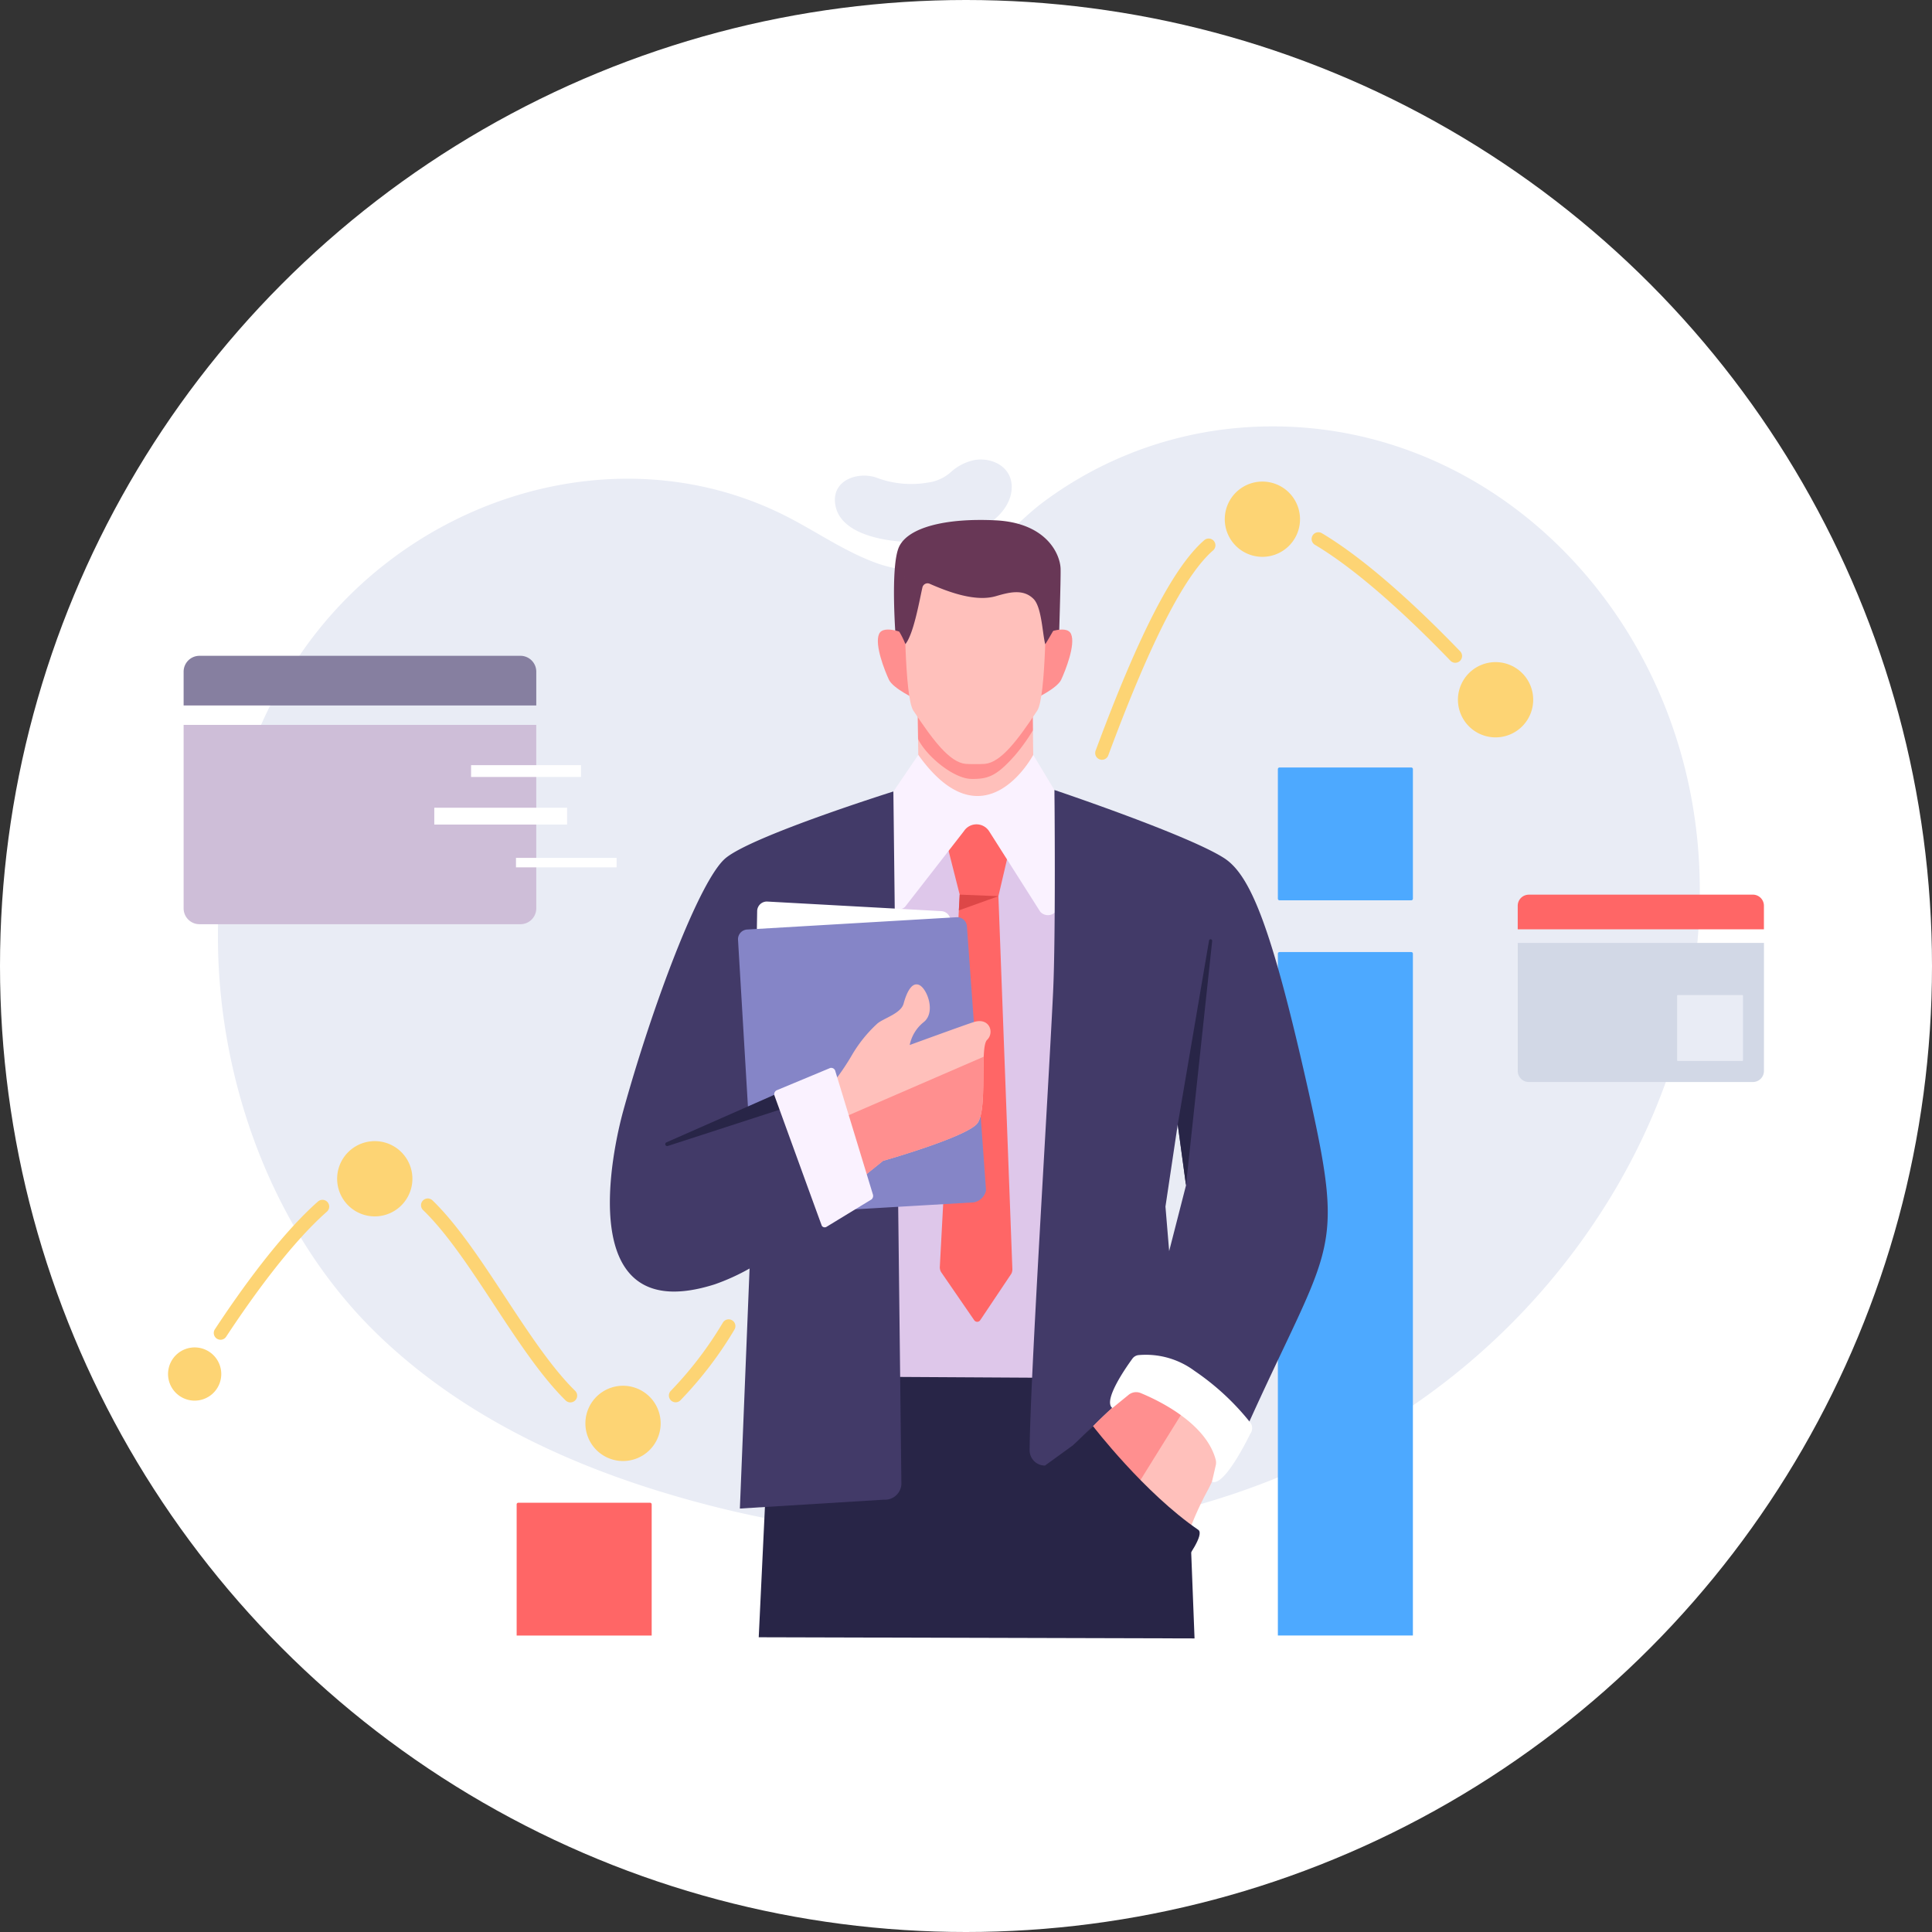 <svg xmlns="http://www.w3.org/2000/svg" xmlns:xlink="http://www.w3.org/1999/xlink" width="246" height="246" viewBox="0 0 246 246">
  <rect x="0" y="0" width="246" height="246" fill="#333333" stroke="none"/>
  <defs>
    <clipPath id="clip-path">
      <rect id="長方形_7444" data-name="長方形 7444" width="203.204" height="154.327" fill="none"/>
    </clipPath>
    <clipPath id="clip-path-2">
      <path id="パス_92663" data-name="パス 92663" d="M114.2,120.446l.214,1.507,2.652,5.77,1.553.065,4.174-3.361s10.644-3.02,12.005-4.768c.982-1.259.692-5.737.814-8.492Z" transform="translate(-114.197 -111.167)" fill="none"/>
    </clipPath>
    <linearGradient id="linear-gradient" x1="-3.736" y1="3.091" x2="-3.703" y2="3.091" gradientUnits="objectBoundingBox">
      <stop offset="0" stop-color="#ffc0bb"/>
      <stop offset="0.277" stop-color="#ffb7b3"/>
      <stop offset="0.71" stop-color="#ffa19f"/>
      <stop offset="1" stop-color="#ff8f8f"/>
    </linearGradient>
    <clipPath id="clip-path-4">
      <path id="パス_92666" data-name="パス 92666" d="M167.034,170.365a53.577,53.577,0,0,0-6.518,6.238.615.615,0,0,0,.1.786c.2.177,3.363,2.981,6.669,5.874l6.448-10.372c-.237-.146-.457-.28-.656-.4l-.389-.231c-1.077-.632-3.191-2.229-4.684-2.23a1.426,1.426,0,0,0-.972.334" transform="translate(-160.416 -170.031)" fill="none"/>
    </clipPath>
    <linearGradient id="linear-gradient-2" x1="-7.056" y1="2.028" x2="-7.011" y2="2.028" xlink:href="#linear-gradient"/>
  </defs>
  <g id="feature-03" transform="translate(0.108)">
    <circle id="楕円形_198" data-name="楕円形 198" cx="123" cy="123" r="123" transform="translate(-0.108 0)" fill="#fff"/>
    <g id="グループ_11180" data-name="グループ 11180" transform="translate(21.29 54.292)">
      <g id="グループ_11171" data-name="グループ 11171">
        <g id="グループ_11170" data-name="グループ 11170" clip-path="url(#clip-path)">
          <path id="パス_92629" data-name="パス 92629" d="M187.367,96.021C194.49,83.5,198.4,69.092,197.3,54.2,194.954,22.538,169.459-2.078,139.355.139q-1.721.128-3.431.375a48.576,48.576,0,0,0-22.07,9.148c-3.231,2.419-5.717,5.727-9.417,7.351a16,16,0,0,1-12.27.209c-3.752-1.444-7.134-3.779-10.723-5.635C60.2.6,33.344,8.719,19.45,28.793,1.687,54.46,7.116,93.66,28.45,114.948q1.5,1.5,3.1,2.9c11.595,10.18,26.16,16.11,40.645,19.748,28.74,7.219,60.835,4.864,86.567-11.484a86.937,86.937,0,0,0,28.609-30.088" transform="translate(-2.445 0)" fill="#e9ecf5"/>
          <path id="パス_92630" data-name="パス 92630" d="M135.509,5.888a6.316,6.316,0,0,0-3.133,1.556,5.48,5.48,0,0,1-2.948,1.336,12.457,12.457,0,0,1-6.53-.632c-2.356-.817-5.85.314-5.212,3.584.687,3.52,5.857,4.414,8.646,4.578a21.125,21.125,0,0,0,8.851-1.226c2.084-.82,4.422-2.572,4.869-4.965.544-2.91-1.949-4.579-4.543-4.231" transform="translate(-32.701 -1.624)" fill="#e9ecf5"/>
          <path id="パス_92631" data-name="パス 92631" d="M195.943,77.071h16.778a.208.208,0,0,0,.208-.208V60.37a.208.208,0,0,0-.208-.208H195.943a.208.208,0,0,0-.208.208V76.863a.208.208,0,0,0,.208.208" transform="translate(-54.423 -16.728)" fill="#4da9ff"/>
          <path id="パス_92632" data-name="パス 92632" d="M149.826,178.026h17.193V86.767a.208.208,0,0,0-.208-.208H150.034a.208.208,0,0,0-.208.208Z" transform="translate(-41.658 -24.067)" fill="#4da9ff"/>
          <path id="パス_92633" data-name="パス 92633" d="M107.388,187.695h17.193V121.542a.208.208,0,0,0-.208-.208H107.6a.208.208,0,0,0-.208.208Z" transform="translate(-29.858 -33.736)" fill="#4da9ff"/>
          <path id="パス_92634" data-name="パス 92634" d="M195.735,179.736h17.193V92.918a.207.207,0,0,0-.208-.207H195.943a.207.207,0,0,0-.208.207Z" transform="translate(-54.423 -25.778)" fill="#4da9ff"/>
          <path id="パス_92635" data-name="パス 92635" d="M61.482,206.74H78.675v-16.7a.207.207,0,0,0-.207-.208H61.69a.208.208,0,0,0-.208.208Z" transform="translate(-17.095 -52.781)" fill="#f66"/>
          <path id="パス_92636" data-name="パス 92636" d="M219.985,35.292a.855.855,0,0,1-.619-.264c-4.629-4.8-11.376-11.258-17.238-14.748a.86.86,0,1,1,.879-1.478c6.027,3.587,12.9,10.155,17.6,15.033a.86.86,0,0,1-.619,1.457" transform="translate(-56.083 -5.194)" fill="#fdd474"/>
          <path id="パス_92637" data-name="パス 92637" d="M164.377,47.943a.861.861,0,0,1-.806-1.159c5.526-14.9,9.927-23.422,13.853-26.818a.86.86,0,0,1,1.125,1.3c-3.647,3.154-8.019,11.7-13.365,26.115a.861.861,0,0,1-.806.562" transform="translate(-45.465 -5.493)" fill="#fdd474"/>
          <path id="パス_92638" data-name="パス 92638" d="M89.19,168.051a.86.86,0,0,1-.6-1.475,47.275,47.275,0,0,0,6.62-8.682.86.86,0,0,1,1.46.91,48.928,48.928,0,0,1-6.879,9,.857.857,0,0,1-.6.245" transform="translate(-24.559 -43.789)" fill="#fdd474"/>
          <path id="パス_92639" data-name="パス 92639" d="M63.633,162.137a.857.857,0,0,1-.6-.246c-3.125-3.065-6.176-7.708-9.127-12.2s-5.992-9.118-9.03-12.044a.86.86,0,0,1,1.193-1.239c3.176,3.059,6.276,7.776,9.274,12.338,2.9,4.414,5.9,8.979,8.895,11.914a.86.86,0,0,1-.6,1.474" transform="translate(-12.404 -37.861)" fill="#fdd474"/>
          <path id="パス_92640" data-name="パス 92640" d="M8.912,154.228A.859.859,0,0,1,8.2,152.9c3.351-5.089,8.345-12.04,13.111-16.256a.86.86,0,1,1,1.139,1.288c-4.624,4.09-9.52,10.912-12.815,15.914a.859.859,0,0,1-.718.386" transform="translate(-2.239 -37.932)" fill="#fdd474"/>
          <path id="パス_92641" data-name="パス 92641" d="M6.771,165.995a3.388,3.388,0,1,1-3.213-3.553,3.388,3.388,0,0,1,3.213,3.553" transform="translate(0 -45.164)" fill="#fdd474"/>
          <path id="パス_92642" data-name="パス 92642" d="M39.4,131.089a4.791,4.791,0,1,1-4.544-5.026,4.791,4.791,0,0,1,4.544,5.026" transform="translate(-8.294 -35.049)" fill="#fdd474"/>
          <path id="パス_92643" data-name="パス 92643" d="M83.181,174.233a4.791,4.791,0,1,1-4.544-5.026,4.79,4.79,0,0,1,4.544,5.026" transform="translate(-20.465 -47.045)" fill="#fdd474"/>
          <path id="パス_92644" data-name="パス 92644" d="M195.946,14.765A4.791,4.791,0,1,1,191.4,9.739a4.791,4.791,0,0,1,4.544,5.026" transform="translate(-51.819 -2.706)" fill="#fdd474"/>
          <path id="パス_92645" data-name="パス 92645" d="M237.07,46.606a4.791,4.791,0,1,1-4.544-5.026,4.791,4.791,0,0,1,4.544,5.026" transform="translate(-63.253 -11.559)" fill="#fdd474"/>
          <path id="パス_92646" data-name="パス 92646" d="M158.07,156.693l-51.927-.379-1.966,41.327,55.491.148Z" transform="translate(-28.966 -43.462)" fill="#282547"/>
          <path id="パス_92647" data-name="パス 92647" d="M136.9,63.353h4.467c2.875,0,8.459,1.642,8.459,1.642l-3.086,73.761-22.386-.129,1.55-73.553a35.744,35.744,0,0,1,11-1.721" transform="translate(-34.575 -17.615)" fill="#dec7ea"/>
          <path id="パス_92648" data-name="パス 92648" d="M143.574,79.213,145.259,72c-1.85-3.652-8.832-1.735-8.832-1.735l2.217,8.754-2.53,47.385a1.216,1.216,0,0,0,.167.68l4.213,6.123a.461.461,0,0,0,.765-.005l3.962-5.918a1.213,1.213,0,0,0,.13-.593Z" transform="translate(-37.845 -19.396)" fill="#f66"/>
          <path id="パス_92649" data-name="パス 92649" d="M139.579,82.58l-.107,2.008,5.035-1.808Z" transform="translate(-38.779 -22.961)" fill="#dd4747"/>
          <path id="パス_92650" data-name="パス 92650" d="M147.529,36.188,149,32.7s.3-9.126.236-10.092c-.121-1.924-1.93-5.75-8.288-6.058s-11.071.9-12.255,3.33-.452,11.918-.347,12.787a41.462,41.462,0,0,0,1.931,4.909l17.552-1.38Z" transform="translate(-35.595 -4.589)" fill="#683756"/>
          <path id="パス_92651" data-name="パス 92651" d="M153.726,36.516s3.158-1.476,3.739-.1-.738,4.658-1.261,5.794-3.43,2.482-3.43,2.482Z" transform="translate(-42.478 -9.962)" fill="#ff8f8f"/>
          <path id="パス_92652" data-name="パス 92652" d="M129.067,36.516s-3.158-1.476-3.738-.1.738,4.658,1.261,5.794,3.43,2.482,3.43,2.482Z" transform="translate(-34.806 -9.962)" fill="#ff8f8f"/>
          <path id="パス_92653" data-name="パス 92653" d="M146.792,45.369l.184,14.758-14.633.183-.186-14.888Z" transform="translate(-36.745 -12.615)" fill="#ffc0bb"/>
          <path id="パス_92654" data-name="パス 92654" d="M146.866,51.314a23.3,23.3,0,0,1-2.329,3.238c-2.281,2.559-3.351,2.989-5.528,2.948-2.3-.043-5.771-2.978-6.765-5.082l-.087-7,14.635-.053Z" transform="translate(-36.745 -12.615)" fill="#ff8f8f"/>
          <path id="パス_92655" data-name="パス 92655" d="M138.921,23.214c-5.119-.225-9.113,1.045-9.089,2.9.036,2.909.033,14.822,1.164,16.524,2.5,3.762,4.6,6.582,6.669,6.782.427.04,2.011.04,2.439,0,2.065-.2,4.171-3.02,6.669-6.782,1.131-1.7,1.128-13.615,1.164-16.524.023-1.86-3.971-3.129-9.014-2.9" transform="translate(-36.099 -6.447)" fill="#ffc0bb"/>
          <path id="パス_92656" data-name="パス 92656" d="M145.6,57.936s-6.221,11.779-14.636,0l-3.167,4.66-.345,14.336c0,.931,1.553.807,1.881.279l7.444-9.572a1.912,1.912,0,0,1,3.193,0L146.487,77.9a1.313,1.313,0,0,0,2.234-.468l-.422-15.02Z" transform="translate(-35.436 -16.109)" fill="#faf2ff"/>
          <path id="パス_92657" data-name="パス 92657" d="M92.659,72.879c-3.326,2.769-9.359,18.9-13.024,32.147-1.343,4.855-6.5,27.86,11.609,22.129a27.276,27.276,0,0,0,4.467-2.026l-1.234,30.563,18.32-1.127a2.1,2.1,0,0,0,2.247-1.976l-1.022-88.2c-.221.072-17.949,5.645-21.364,8.489" transform="translate(-21.667 -17.903)" fill="#423a68"/>
          <path id="パス_92658" data-name="パス 92658" d="M128.311,86.277l-.3,31.5a1.238,1.238,0,0,1-1.257,1.218l-22.37-.349a1.241,1.241,0,0,1-1.219-1.258l.53-32.37A1.236,1.236,0,0,1,104.95,83.8l22.142,1.219a1.237,1.237,0,0,1,1.219,1.256" transform="translate(-28.684 -23.3)" fill="#fff" fill-rule="evenodd"/>
          <path id="パス_92659" data-name="パス 92659" d="M129.669,87.724l2.432,33.6a1.932,1.932,0,0,1-1.584,1.549l-26.673,1.564a1.238,1.238,0,0,1-1.31-1.163l-2.011-33.835a1.237,1.237,0,0,1,1.162-1.309l26.673-1.565a1.239,1.239,0,0,1,1.31,1.163" transform="translate(-27.949 -24.067)" fill="#8585c7" fill-rule="evenodd"/>
          <path id="パス_92660" data-name="パス 92660" d="M97.916,138.174l15.291-8.185-6.962-14.478-20.353,7.976,3.369,13.3Z" transform="translate(-23.882 -32.117)" fill="#423a68"/>
          <path id="パス_92661" data-name="パス 92661" d="M129.564,25.547c.011.785-.692,6.731-.692,6.731a10.514,10.514,0,0,1,.846,1.691c1.063-1.318,1.79-5.581,2.167-7.22a.669.669,0,0,1,.923-.467c2.457,1.084,5.849,2.325,8.421,1.581,1.611-.466,3.459-.995,4.8.344,1.045,1.039,1.128,4.38,1.491,5.763.015.061,1.014-1.691,1.014-1.691l-.945-7.91c-8.266-3.439-18.064-1.731-18.028,1.18" transform="translate(-35.832 -6.244)" fill="#683756" fill-rule="evenodd"/>
          <path id="パス_92662" data-name="パス 92662" d="M116.073,110.236a29.747,29.747,0,0,0,1.823-2.754,17.218,17.218,0,0,1,3.278-4.084c.8-.679,3-1.274,3.34-2.534s.99-2.833,1.995-2.372,2.156,3.506.536,4.748a4.984,4.984,0,0,0-1.754,2.891s7.3-2.665,8.2-2.935c1.964-.591,2.619,1.354,1.652,2.286s.12,8.883-1.242,10.63-12.006,4.768-12.006,4.768l-5.286,4.257-5.625-12.246Z" transform="translate(-30.858 -27.362)" fill="#ffc0bb"/>
        </g>
      </g>
      <g id="グループ_11173" data-name="グループ 11173" transform="translate(82.445 80.258)">
        <g id="グループ_11172" data-name="グループ 11172" clip-path="url(#clip-path-2)">
          <rect id="長方形_7445" data-name="長方形 7445" width="22.013" height="25.379" transform="translate(-4.481 15.309) rotate(-73.686)" fill="url(#linear-gradient)"/>
        </g>
      </g>
      <g id="グループ_11175" data-name="グループ 11175">
        <g id="グループ_11174" data-name="グループ 11174" clip-path="url(#clip-path)">
          <path id="パス_92664" data-name="パス 92664" d="M187.443,102.424c-4.632-20.668-7.332-27.431-10.719-29.618-4.566-2.948-21.611-8.677-21.611-8.677s.18,18.431-.173,25.765c-.659,13.664-2.922,49.211-2.987,58.289a1.943,1.943,0,0,0,1.961,1.963l11.812-8.57,12.406,7c12.04-27.392,14.277-24.005,9.312-46.154m-17.725,20.42-.471-5.671,1.563-10.451,1.057,7.737Z" transform="translate(-42.249 -17.831)" fill="#423a68"/>
          <path id="パス_92665" data-name="パス 92665" d="M173.079,172.492c-.136-.082-.267-.16-.389-.231-1.344-.79-4.3-3.082-5.656-1.9a53.686,53.686,0,0,0-6.518,6.238.614.614,0,0,0,.1.785c.34.3,9.217,8.17,12.837,11.2a.645.645,0,0,0,1.032-.273,39.359,39.359,0,0,1,2.559-5.684c1.017-2,2.12-4.6,1.5-5.7-.944-1.676-3.917-3.505-5.468-4.438" transform="translate(-44.602 -47.276)" fill="#ffc0bb"/>
        </g>
      </g>
      <g id="グループ_11177" data-name="グループ 11177" transform="translate(115.813 122.755)">
        <g id="グループ_11176" data-name="グループ 11176" clip-path="url(#clip-path-4)">
          <rect id="長方形_7447" data-name="長方形 7447" width="16.204" height="16.317" transform="matrix(0.254, -0.967, 0.967, 0.254, -3.329, 12.375)" fill="url(#linear-gradient-2)"/>
        </g>
      </g>
      <g id="グループ_11179" data-name="グループ 11179">
        <g id="グループ_11178" data-name="グループ 11178" clip-path="url(#clip-path)">
          <path id="パス_92667" data-name="パス 92667" d="M159.671,178.717l2.491-2.406s6.528,8.505,13.409,13.211c.848.58-1.558,3.8-1.558,3.8Z" transform="translate(-44.395 -49.022)" fill="#282547"/>
          <path id="パス_92668" data-name="パス 92668" d="M166.433,170.517l2.066-1.685a1.517,1.517,0,0,1,1.536-.227c2.259.931,8.313,3.82,9.551,8.478a1.5,1.5,0,0,1,.01.72l-.479,2.084c1.595.75,4.862-6.076,4.862-6.076a1.213,1.213,0,0,0,.052-1.4,32.053,32.053,0,0,0-7.136-6.628,10.412,10.412,0,0,0-7.152-2.008,1.113,1.113,0,0,0-.762.451c-.916,1.257-3.769,5.375-2.548,6.291" transform="translate(-46.192 -45.521)" fill="#fff"/>
          <path id="パス_92669" data-name="パス 92669" d="M178.073,114.043l3.986-23.413a.2.2,0,0,1,.4.056l-3.333,31.093Z" transform="translate(-49.512 -25.152)" fill="#282547"/>
          <path id="パス_92670" data-name="パス 92670" d="M87.851,123.08l18.775-8.277,1.124,2.338-19.725,6.4a.244.244,0,0,1-.174-.456" transform="translate(-24.385 -31.92)" fill="#282547"/>
          <path id="パス_92671" data-name="パス 92671" d="M114.7,113.569l4.771,15.656a.605.605,0,0,1-.154.646l-5.71,3.48a.448.448,0,0,1-.627-.1c-.027-.032-6.036-16.59-6.036-16.59a.558.558,0,0,1,.263-.667l6.82-2.842a.537.537,0,0,1,.671.417" transform="translate(-29.731 -31.453)" fill="#faf2ff"/>
          <path id="パス_92672" data-name="パス 92672" d="M47.649,76.012a2.018,2.018,0,0,1-2.012,2.012H4.757a2.018,2.018,0,0,1-2.012-2.012V52.648h44.9Z" transform="translate(-0.763 -14.638)" fill="#cebed8"/>
          <path id="パス_92673" data-name="パス 92673" d="M4.757,40.462h40.88a2.018,2.018,0,0,1,2.012,2.012v4.313H2.745V42.474a2.018,2.018,0,0,1,2.012-2.012" transform="translate(-0.763 -11.25)" fill="#867fa0"/>
          <path id="パス_92674" data-name="パス 92674" d="M269.389,107.407a1.408,1.408,0,0,1-1.4,1.4H239.442a1.409,1.409,0,0,1-1.4-1.4V91.094h31.351Z" transform="translate(-66.185 -25.328)" fill="#d2d8e6"/>
          <path id="パス_92675" data-name="パス 92675" d="M239.442,82.585h28.543a1.409,1.409,0,0,1,1.4,1.4V87H238.038V83.99a1.409,1.409,0,0,1,1.4-1.4" transform="translate(-66.185 -22.962)" fill="#f66"/>
          <rect id="長方形_7448" data-name="長方形 7448" width="13.999" height="1.504" transform="translate(38.583 43.135)" fill="#fff"/>
          <rect id="長方形_7449" data-name="長方形 7449" width="16.907" height="2.141" transform="translate(33.9 48.557)" fill="#fff"/>
          <rect id="長方形_7450" data-name="長方形 7450" width="12.816" height="1.208" transform="translate(44.301 54.94)" fill="#fff"/>
          <path id="パス_92676" data-name="パス 92676" d="M274.46,108.685h-8.233a.077.077,0,0,1-.077-.077v-8.232a.078.078,0,0,1,.077-.078h8.233a.078.078,0,0,1,.077.078v8.232a.077.077,0,0,1-.077.077" transform="translate(-74.001 -27.887)" fill="#e9ecf5"/>
        </g>
      </g>
    </g>
  </g>
</svg>
